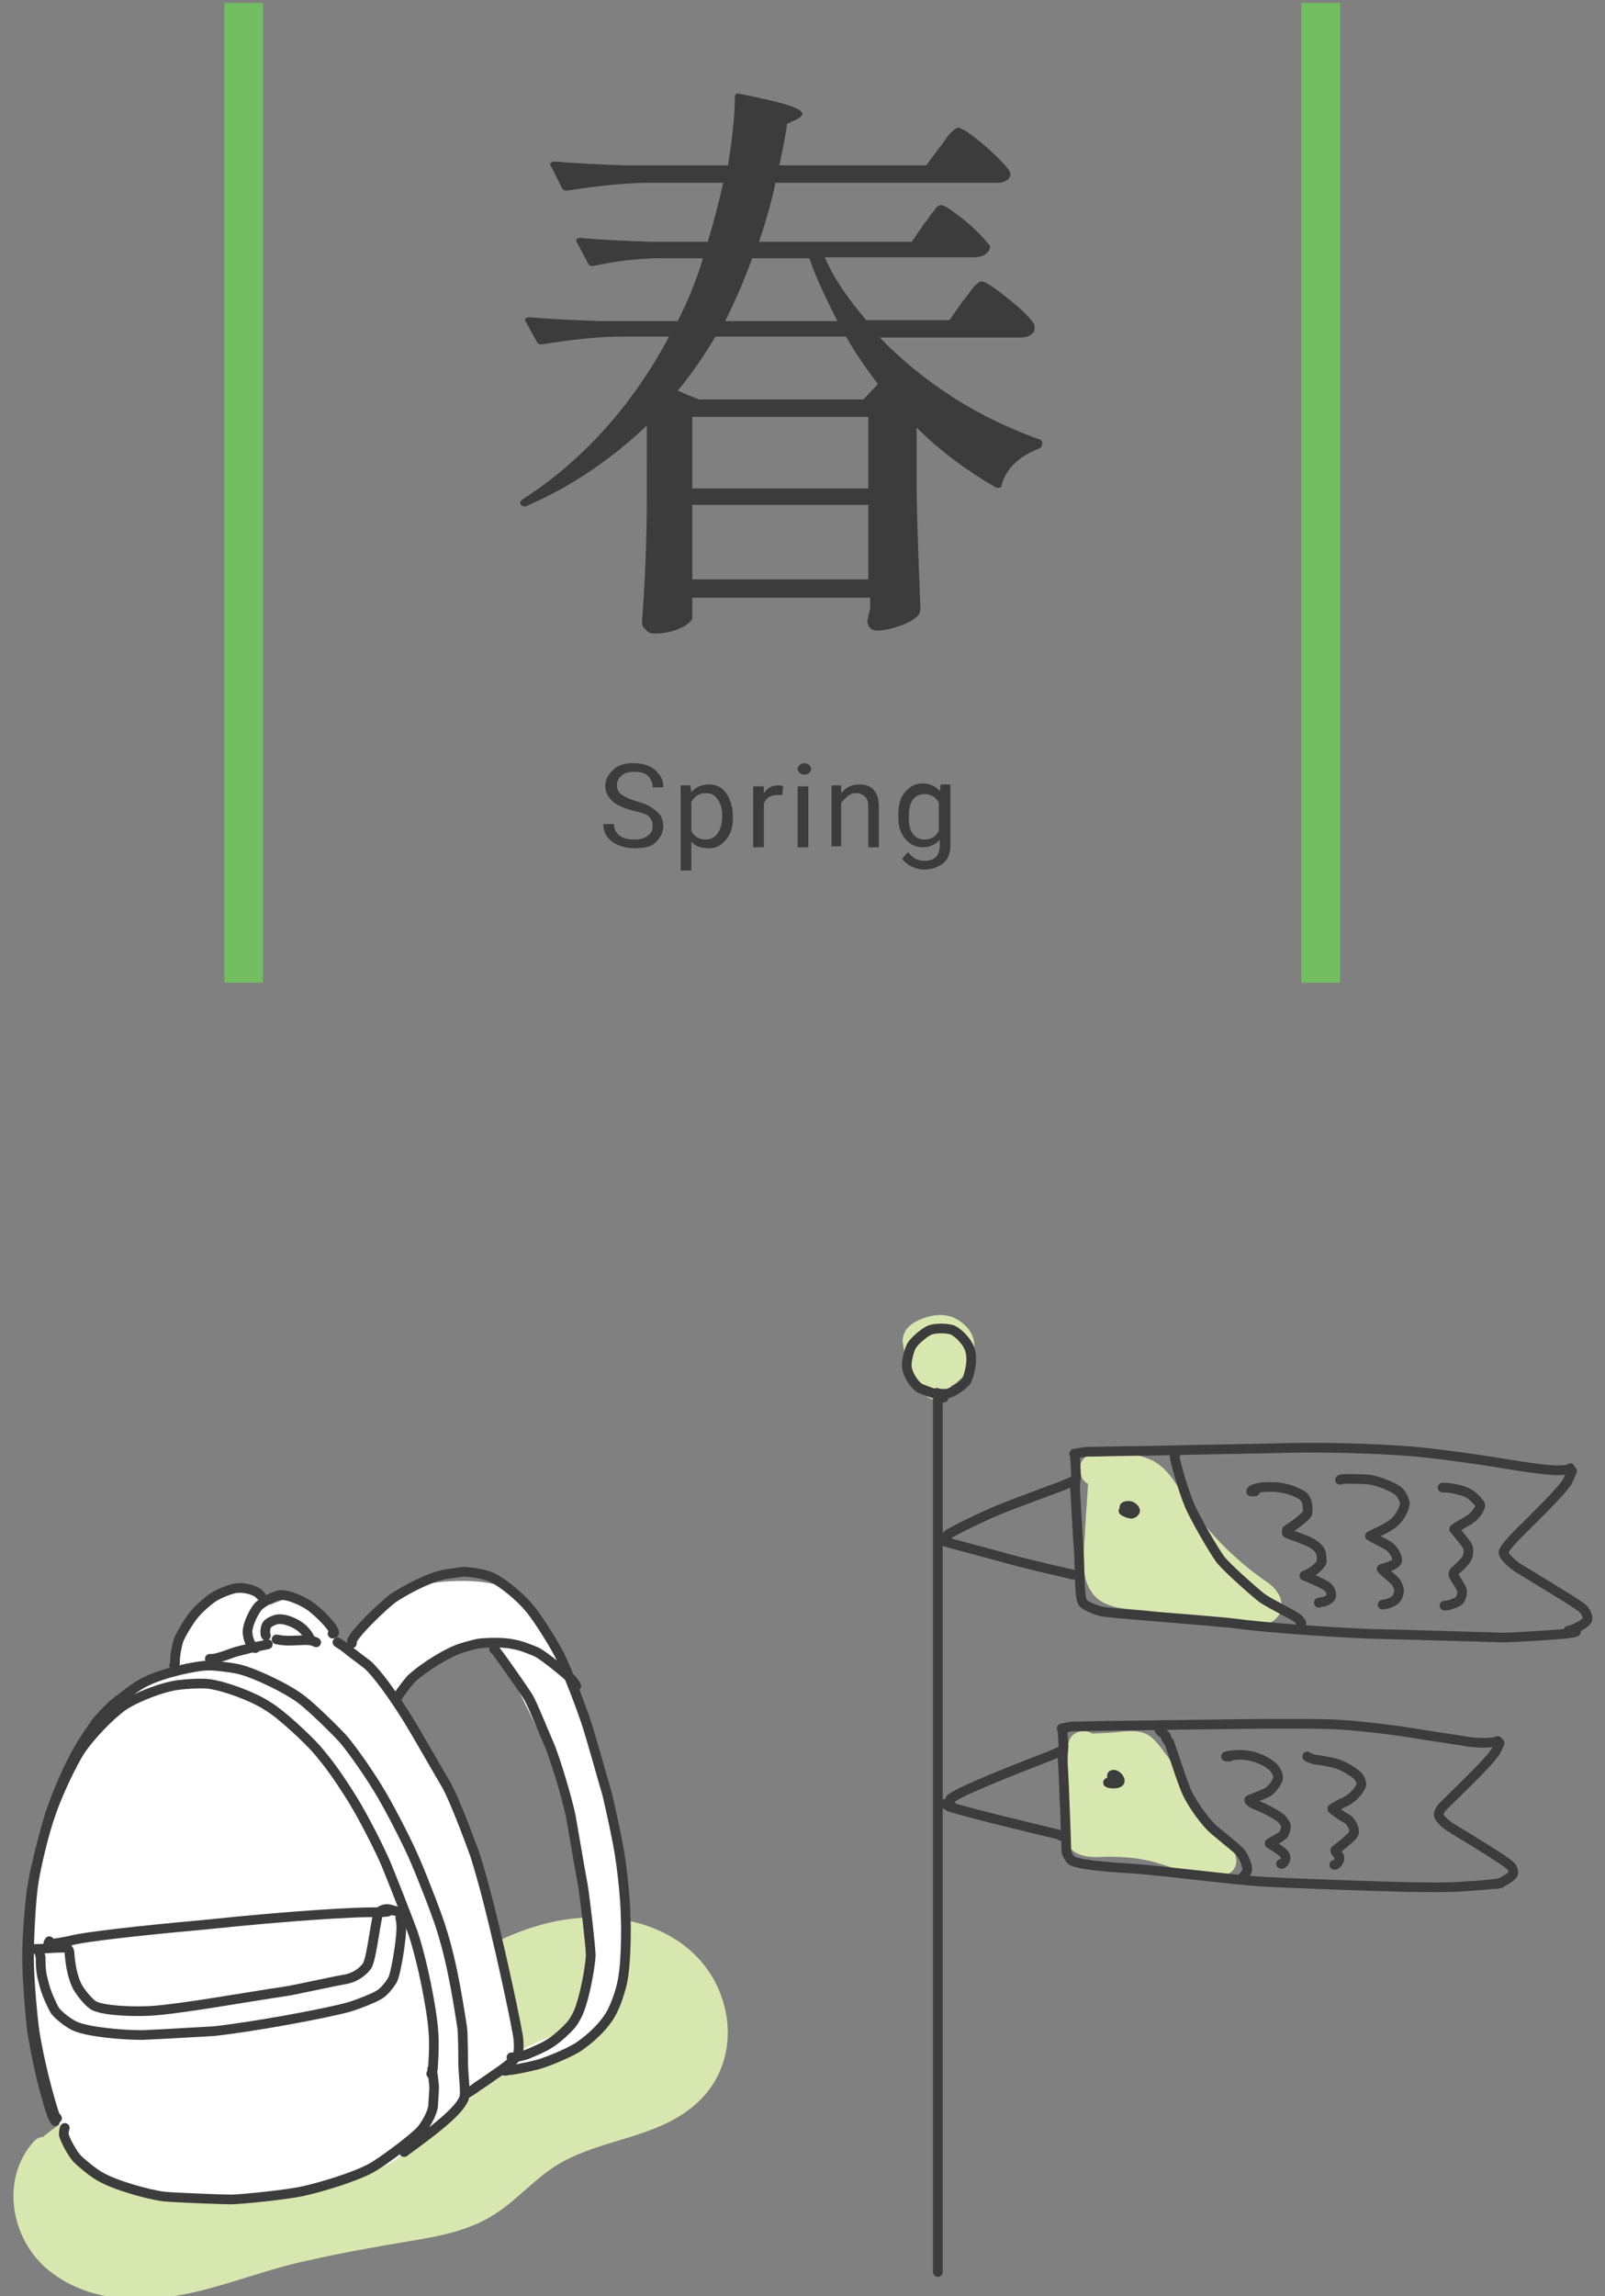 <?xml version="1.0" encoding="utf-8"?>
<!-- Generator: Adobe Illustrator 26.3.1, SVG Export Plug-In . SVG Version: 6.00 Build 0)  -->
<svg version="1.1" id="レイヤー_1" xmlns="http://www.w3.org/2000/svg" xmlns:xlink="http://www.w3.org/1999/xlink" x="0px"
	 y="0px" viewBox="0 0 166 237.4" style="enable-background:new 0 0 166 237.4;" xml:space="preserve">
<rect x="0" y="0" width="166" height="237.4" fill="#808080" stroke="none"/>
<style type="text/css">
	.st0{fill:#D7E7AF;}
	.st1{fill:#3C3C3C;}
	.st2{fill:none;stroke:#72BE61;stroke-width:4;stroke-miterlimit:10;}
	.st3{fill:#FFFFFF;}
	.st4{fill:none;stroke:#3C3C3C;stroke-linecap:round;stroke-linejoin:round;stroke-miterlimit:10;}
</style>
<g>
	<path class="st0" d="M96.9,143.5c-1.3-1-1.7-2.7-2-4.4c0-0.2-0.1-0.4,0-0.5c0.1-0.2,0.3-0.3,0.4-0.4c0.7-0.3,1.4-0.6,2.1-0.5
		s1.5,0.5,1.7,1.2s0,1.4-0.4,2c-0.4,0.7-1.1,1.4-1.9,1.3"/>
	<g>
		<path class="st0" d="M97.9,142.4c-0.2-0.1-0.3-0.3-0.4-0.4c0,0-0.3-0.3-0.1-0.1c0.2,0.2,0-0.1-0.1-0.1c-0.1-0.2-0.2-0.3-0.3-0.5
			c0-0.1-0.1-0.2-0.1-0.3c-0.1-0.1,0.1,0.2,0.1,0.2c0-0.1-0.1-0.1-0.1-0.2c-0.1-0.4-0.3-0.8-0.3-1.2c0-0.2-0.1-0.4-0.1-0.6
			c0-0.1,0-0.2-0.1-0.3v-0.1c0-0.1,0-0.1,0,0.2v-0.1c-0.1,0.3-0.1,0.5-0.3,0.7c-0.1,0.1-0.1,0.1,0,0c0,0,0.1,0,0.1-0.1
			c0.1,0,0.1-0.1,0.2-0.1c0.2-0.1-0.1,0-0.1,0c0.1-0.1,0.3-0.1,0.4-0.1s0.2-0.1,0.4-0.1c0,0,0.1,0,0.2,0c-0.3,0.1-0.2,0-0.1,0
			s0.2,0,0.4,0c0.2,0-0.2,0-0.2,0s0.1,0,0.2,0s0.4,0.1,0.1,0c-0.2-0.1,0.1,0,0.1,0.1l0.1,0.1c0,0-0.2-0.2-0.1-0.1l0.1,0.1
			c0.2,0.2-0.1-0.2-0.1-0.1c0,0.1,0.1,0.2,0.1,0.2s-0.1-0.3-0.1-0.2s0,0.3,0,0s0,0.1,0,0.1c0,0.1,0,0.3,0,0c0-0.2,0,0,0,0
			c0,0.1-0.1,0.2-0.1,0.4c-0.1,0.2,0.1-0.3,0-0.1c0,0.1-0.1,0.1-0.1,0.2c-0.1,0.1-0.1,0.2-0.2,0.3c0,0.1-0.1,0.1-0.1,0.1
			c-0.1,0.2,0.2-0.2,0.1-0.1c-0.1,0.1-0.2,0.2-0.2,0.3l-0.1,0.1c0.2-0.2,0.2-0.1,0.1-0.1c0,0-0.1,0-0.1,0.1c0.2-0.1,0.3-0.1,0.2-0.1
			h-0.1c-0.1,0.1,0.2-0.1,0.2,0h-0.1c-0.1,0-0.1,0,0.2,0c-0.4-0.1-0.8-0.1-1.2,0.2c-0.3,0.2-0.6,0.5-0.7,0.9c-0.2,0.7,0.2,1.7,1,1.8
			c0.5,0.1,0.9,0.1,1.4,0s0.9-0.4,1.2-0.7c0.5-0.4,0.9-1,1.1-1.6c0.4-0.8,0.6-1.7,0.4-2.6c-0.2-0.8-0.7-1.4-1.4-1.9
			c-1.4-1-3.1-0.7-4.5,0c-0.4,0.2-0.8,0.5-1.1,0.9c-0.3,0.5-0.4,1-0.3,1.5c0.1,0.6,0.2,1.2,0.3,1.7c0.4,1.3,1,2.7,2.1,3.6
			c0.3,0.3,0.6,0.4,1.1,0.4c0.4,0,0.8-0.2,1.1-0.4C98.4,144,98.6,143,97.9,142.4L97.9,142.4z"/>
	</g>
</g>
<g>
	<path class="st0" d="M113.1,152c2.2-0.2,4.7-0.3,6.3,1.2c0.6,0.5,1,1.2,1.4,1.9c2.4,3.9,5.6,7.3,9.4,9.9c0.5,0.4,1.1,1.1,0.5,1.5
		c-0.2,0.1-0.4,0.1-0.6,0.1c-4.6-0.5-9.3-1.1-13.9-1.6c-0.6-0.1-1.3-0.2-1.8-0.6c-0.4-0.4-0.7-0.9-0.8-1.5c-0.2-1-0.2-2-0.1-3
		c0.2-2.5,0.3-5,0.5-7.6"/>
	<g>
		<path class="st0" d="M113.1,153.5c1.6-0.1,3.5-0.4,4.9,0.5c0.8,0.5,1.2,1.4,1.6,2.1c0.5,0.9,1.1,1.7,1.8,2.5
			c1.2,1.6,2.5,3.1,4,4.4c0.7,0.7,1.5,1.3,2.2,1.9c0.4,0.3,0.8,0.6,1.2,0.9c0.1,0.1,0.4,0.4,0.6,0.4c0.1,0,0,0.4,0-0.1
			c0.1-0.3,0.1-0.5,0.2-0.8l0,0c0.2-0.1,0.4-0.3,0.7-0.4c-0.3,0.1-0.9-0.1-1.3-0.1c-0.6-0.1-1.2-0.1-1.7-0.2
			c-1.2-0.1-2.3-0.3-3.5-0.4c-2.4-0.3-4.8-0.6-7.1-0.8c-0.8-0.1-1.4,0-1.6-0.9c-0.3-1-0.1-2.2,0-3.2c0.2-2.4,0.3-4.7,0.5-7.1
			c0.1-1.9-2.9-1.9-3,0c-0.1,2.2-0.3,4.4-0.4,6.5c-0.1,1.9-0.5,4.2,0.7,5.9c1.2,1.8,3.6,1.7,5.5,1.9c2.2,0.3,4.4,0.5,6.6,0.8
			c1,0.1,2.1,0.2,3.1,0.4c1,0.1,2.2,0.4,3.1,0.1c1-0.3,1.5-1.3,1.3-2.3c-0.2-0.9-0.9-1.6-1.7-2.1c-3-2.1-5.6-4.7-7.7-7.7
			c-1.2-1.7-2-3.7-3.9-4.7c-1.9-0.9-4-0.9-6-0.7c-0.8,0.1-1.5,0.6-1.5,1.5C111.6,152.7,112.3,153.6,113.1,153.5L113.1,153.5z"/>
	</g>
</g>
<g>
	<path class="st0" d="M112,180.5c1.6-0.1,3.2-0.2,4.8-0.3c0.4,0,0.8,0,1.1,0.1c0.3,0.1,0.5,0.4,0.7,0.6c3.1,3.5,4,8.8,7.9,11.3
		c-1.9,0.5-3.9-0.4-5.7-1c-2.3-0.7-4.7-1-7.1-0.9c-0.7,0-1.5,0.1-1.9-0.5c-0.2-0.3-0.2-0.7-0.1-1c0.1-2.9,0.3-5.7,0.4-8.6"/>
	<g>
		<path class="st0" d="M112,182c1.1-0.1,2.1-0.1,3.2-0.2c0.5,0,1-0.1,1.5-0.1s0.4-0.1,0.8,0.3c1,1.1,1.7,2.5,2.4,3.8
			c1.5,2.9,3,5.8,5.8,7.7c0.1-0.9,0.2-1.8,0.4-2.7c-1.8,0.4-3.7-0.6-5.3-1.1c-1.9-0.6-4-0.9-6-0.8c-0.4,0-0.9,0-1.3,0.1
			c-0.1,0-0.6,0-0.6,0s0.1,0.2,0.1,0.1c0.1,0.2,0.1,0.3,0.1,0.1c0-0.3,0-0.5,0-0.8c0-0.5,0-1,0.1-1.5c0.1-2.2,0.2-4.4,0.3-6.5
			c0.1-1.9-2.9-1.9-3,0c-0.1,2.5-0.2,4.9-0.4,7.4c-0.1,1.1-0.3,2.3,0.5,3.2c0.7,0.8,1.7,1,2.8,1c2.3-0.1,4.4,0,6.6,0.7
			c2.3,0.7,4.4,1.7,6.8,1.1c1.3-0.3,1.4-2.1,0.4-2.7c-2.7-1.8-3.8-5.1-5.3-7.7c-0.4-0.7-0.8-1.4-1.3-2c-0.6-0.8-1.2-1.7-2-2.1
			c-1-0.5-2.2-0.3-3.3-0.2c-1.1,0.1-2.2,0.1-3.4,0.2C110.1,179.1,110,182.1,112,182L112,182z"/>
	</g>
</g>
<g>
	<path class="st1" d="M99.6,31.1c0.2-0.2,0.4-0.5,0.7-0.9c0.3-0.4,0.5-0.7,0.7-0.8c0.2-0.2,0.3-0.3,0.5-0.3c0.4,0,1.3,0.6,2.8,1.8
		c1.5,1.2,2.4,2.1,2.7,2.7c0,0.2,0,0.4,0,0.6c-0.2,0.4-0.7,0.7-1.4,0.7H91c2.2,2.3,4.8,4.4,7.6,6.2c2.8,1.8,5.8,3.2,8.8,4.3
		c0.2,0,0.4,0.2,0.4,0.4c0,0.3-0.1,0.5-0.4,0.6c-2,0.8-3.3,2-3.8,3.7c0,0.3-0.2,0.4-0.6,0.3c-3.1-1.8-5.8-3.8-8.2-6.2v6.5
		c0.1,5.4,0.3,9.5,0.4,12.3c0,0.2-0.1,0.4-0.2,0.6c-0.4,0.4-1,0.8-1.9,1.1c-0.9,0.3-1.7,0.5-2.4,0.5c-0.5,0-0.9-0.3-1-0.9l0.1-0.6
		l0.2-0.8v-1.1H71.6v2.1c0,0.2-0.2,0.4-0.5,0.6c-0.3,0.3-0.8,0.5-1.4,0.7s-1.3,0.3-2,0.3c-0.4,0-0.7-0.1-0.9-0.4
		c-0.3-0.2-0.4-0.5-0.4-0.8c0.3-3.9,0.5-8.3,0.5-13V44c-3.7,3.5-7.8,6.3-12.4,8.3c-0.2,0.1-0.4,0.1-0.6-0.1
		c-0.2-0.2-0.1-0.4,0.2-0.6c6.3-4.1,11.3-9.7,15.1-16.8h-4.8c-2.5,0-5.3,0.3-8.3,0.8h-0.2c-0.2,0-0.3-0.1-0.4-0.3l-1.1-2
		c0,0-0.1-0.1-0.1-0.2c0-0.2,0.2-0.3,0.5-0.3c2.2,0.2,4.6,0.3,7.3,0.4h8c1.1-2.2,2-4.4,2.6-6.5h-4.2c-2.5,0-4.9,0.3-7.1,0.8h-0.2
		c-0.2,0-0.3-0.1-0.4-0.3l-1.1-2.1c0,0-0.1-0.1-0.1-0.2c0-0.2,0.1-0.3,0.4-0.3c2.2,0.2,4.6,0.3,7.3,0.4h5.9c0.7-2.3,1.2-4.3,1.6-6.1
		h-7.5c-2.6,0-5.4,0.3-8.6,0.8h-0.2c-0.2,0-0.3-0.1-0.4-0.3L57,17.2c0,0-0.1-0.1-0.1-0.2c0-0.2,0.2-0.3,0.5-0.3
		c2.2,0.2,4.6,0.3,7.3,0.4h10.6c0.4-2.6,0.7-5,0.7-7c0-0.4,0.2-0.5,0.5-0.4c2.5,0.5,4.2,0.9,5.1,1.2s1.4,0.6,1.4,0.9
		c0,0.1-0.2,0.3-0.5,0.5l-1.1,0.5c-0.1,1-0.4,2.4-0.8,4.3h15.2l1.4-1.9c0.2-0.2,0.4-0.5,0.6-0.8s0.4-0.6,0.7-0.8
		c0.2-0.2,0.4-0.4,0.6-0.4s0.8,0.3,1.7,1c0.9,0.7,1.7,1.4,2.5,2.2c0.8,0.8,1.2,1.3,1.2,1.6c0,0.3-0.2,0.6-0.5,0.7
		c-0.3,0.2-0.6,0.2-1,0.2H80.2c-0.4,2-1,4-1.7,6.1h15.8l1.3-1.9c0.2-0.2,0.4-0.5,0.6-0.8s0.4-0.5,0.6-0.8c0.2-0.2,0.4-0.3,0.5-0.3
		c0.4,0,1.2,0.6,2.5,1.6c1.3,1.1,2.1,2,2.5,2.5l0.1,0.2c0,0.3-0.2,0.6-0.5,0.8c-0.3,0.2-0.7,0.3-1.1,0.3H85.3c1,2.3,2.5,4.4,4.3,6.5
		h8.6L99.6,31.1z M72.3,41.3h17l1.5-1.6c-1.3-1.7-2.4-3.3-3.3-4.9H74c-1.2,2-2.5,3.9-3.9,5.6L72.3,41.3z M89.8,43.1H71.6v7.4h18.2
		V43.1z M71.6,52.2v7.7h18.2v-7.7H71.6z M86.6,33.2c-1.2-2.4-2.2-4.5-2.9-6.5h-5.9C77,28.9,76.1,31,75,33.2H86.6z"/>
</g>
<g>
	<path class="st1" d="M65.4,83.8c-1-0.3-1.7-0.6-2.1-1s-0.7-0.9-0.7-1.5c0-0.7,0.3-1.2,0.8-1.7s1.2-0.7,2.1-0.7
		c0.6,0,1.1,0.1,1.6,0.3s0.8,0.5,1.1,0.9s0.4,0.8,0.4,1.3h-1.1c0-0.5-0.2-0.9-0.5-1.2s-0.8-0.4-1.4-0.4s-1,0.1-1.3,0.4
		c-0.3,0.2-0.5,0.6-0.5,1c0,0.3,0.1,0.6,0.4,0.9c0.3,0.2,0.8,0.5,1.5,0.7s1.3,0.4,1.7,0.7s0.7,0.5,0.9,0.8s0.3,0.7,0.3,1.1
		c0,0.7-0.3,1.2-0.8,1.7s-1.3,0.6-2.2,0.6c-0.6,0-1.1-0.1-1.6-0.3s-0.9-0.5-1.2-0.9s-0.4-0.8-0.4-1.3h1.1c0,0.5,0.2,0.9,0.6,1.2
		s0.9,0.4,1.5,0.4s1-0.1,1.4-0.4s0.5-0.6,0.5-1s-0.1-0.7-0.4-1S66.2,84,65.4,83.8z"/>
	<path class="st1" d="M75.8,84.5c0,1-0.2,1.7-0.7,2.3s-1,0.9-1.8,0.9s-1.4-0.2-1.8-0.7v3h-1.1v-8.8h1l0.1,0.7
		c0.4-0.5,1.1-0.8,1.8-0.8c0.8,0,1.4,0.3,1.8,0.9S75.8,83.3,75.8,84.5L75.8,84.5z M74.7,84.3c0-0.7-0.2-1.3-0.5-1.7S73.6,82,73,82
		c-0.7,0-1.1,0.3-1.5,0.9v3c0.3,0.6,0.8,0.9,1.5,0.9c0.5,0,0.9-0.2,1.2-0.6S74.7,85.1,74.7,84.3z"/>
	<path class="st1" d="M80.9,82.2c-0.2,0-0.3,0-0.5,0c-0.7,0-1.2,0.3-1.4,0.9v4.5h-1.1v-6.3H79V82c0.4-0.6,0.9-0.8,1.5-0.8
		c0.2,0,0.4,0,0.5,0.1L80.9,82.2L80.9,82.2z"/>
	<path class="st1" d="M82.5,79.5c0-0.2,0.1-0.3,0.2-0.4s0.3-0.2,0.5-0.2s0.4,0.1,0.5,0.2s0.2,0.3,0.2,0.4s-0.1,0.3-0.2,0.4
		s-0.3,0.2-0.5,0.2s-0.4-0.1-0.5-0.2S82.5,79.7,82.5,79.5z M83.6,87.6h-1.1v-6.3h1.1V87.6z"/>
	<path class="st1" d="M87,81.2V82c0.5-0.6,1.1-0.9,1.9-0.9c1.3,0,2,0.8,2,2.3v4.2h-1.1v-4.2c0-0.5-0.1-0.8-0.3-1S89,82,88.6,82
		s-0.7,0.1-0.9,0.3S87.2,82.7,87,83v4.5h-1v-6.3H87z"/>
	<path class="st1" d="M92.9,84.3c0-1,0.2-1.8,0.7-2.4s1.1-0.9,1.8-0.9c0.8,0,1.4,0.3,1.8,0.8l0.1-0.7h1v6.2c0,0.8-0.2,1.5-0.7,1.9
		s-1.1,0.7-2,0.7c-0.5,0-0.9-0.1-1.3-0.3s-0.8-0.5-1-0.8l0.6-0.7c0.5,0.6,1,0.9,1.7,0.9c0.5,0,0.9-0.1,1.2-0.4s0.4-0.7,0.4-1.3v-0.5
		c-0.4,0.5-1,0.8-1.8,0.8c-0.7,0-1.3-0.3-1.8-0.9S92.9,85.4,92.9,84.3z M94,84.5c0,0.7,0.1,1.3,0.4,1.7s0.7,0.6,1.2,0.6
		c0.7,0,1.2-0.3,1.5-0.9V83c-0.3-0.6-0.8-0.9-1.5-0.9c-0.5,0-0.9,0.2-1.2,0.6S94,83.7,94,84.5z"/>
</g>
<line class="st2" x1="25.2" y1="0.3" x2="25.2" y2="101.6"/>
<line class="st2" x1="136.6" y1="0.3" x2="136.6" y2="101.6"/>
<g>
	<g>
		<path class="st0" d="M4.5,222.5c-2.7,2.9-1.9,8,1,10.7s7.2,3.4,11.2,3c4-0.5,7.7-1.9,11.5-3c4.7-1.3,9.5-2.1,14.3-2.9
			c2.5-0.4,5.1-0.9,7.3-2.1c2.5-1.4,4.4-3.8,6.9-5.3c5.2-3.3,13-3,16.2-8.3c2.4-3.9,0.7-9.3-2.9-12.1s-8.6-3.1-13-2
			s-8.3,3.6-12.1,6.1s-7.5,5.2-11.7,6.8c-4.7,1.8-9.8,2.3-14.7,3.3s-10,2.5-13.6,6.1"/>
		<g>
			<path class="st0" d="M3.5,221.4C0,225.3,1.1,231.5,5,234.7c4.8,3.9,11.4,3.4,17,1.8c3.3-0.9,6.5-2.1,9.9-2.8
				c3.5-0.8,7-1.4,10.5-2c3.1-0.5,6.2-1.1,8.8-2.8c2.5-1.6,4.4-4,7-5.4c4.2-2.3,9.4-2.5,13.2-5.5c4.2-3.2,4.9-8.7,2.5-13.2
				c-2.7-5-8.6-7-14-6.5c-6.4,0.5-11.9,4.1-17,7.6c-3,2-6.1,4.1-9.4,5.6c-3.4,1.5-7,2.1-10.6,2.8c-6.8,1.2-14,2.4-19.2,7.3
				c-1.4,1.3,0.7,3.5,2.1,2.1c4-3.8,9.6-5.1,14.9-6c5.9-1,11.7-2,17-4.9c5-2.8,9.4-6.5,14.6-9.1c4.6-2.3,10.4-3.6,15.2-1.1
				c3.8,2,6.4,7.1,4,11.1c-2.2,3.6-7.1,4.3-10.7,5.6c-2.2,0.8-4.3,1.7-6.2,3.1c-2.1,1.6-4,3.8-6.5,4.9c-2.6,1.1-5.6,1.4-8.3,1.9
				c-3.2,0.5-6.4,1.1-9.5,1.9c-6.1,1.5-12.5,4.8-18.9,3.4c-2.5-0.6-5-1.9-6.2-4.3c-1-2.1-1.1-4.8,0.5-6.6
				C6.9,222.1,4.8,220,3.5,221.4L3.5,221.4z"/>
		</g>
	</g>
	<path class="st3" d="M61.2,179.6c-3.4-8.7-4.9-13.9-8.7-15.4s-9.2-0.3-9.2-0.3s-4.2,2.8-5.1,3.8s-1.7,3.3-2.5,2.7s-1.7-2.3-1.9-2.7
		c-0.3-0.4-1.3-2.2-3.1-2.4c-1.9-0.2-2.8,1.1-3.3,0.4s0-1.3-1.7-1.3s-3.9,1.1-3.9,1.1l-1.6,1.5c-0.3,0.4-2.2,3.3-2.1,3.9
		s-1.1,2.3-1.1,2.3l-4.5,2.5c0,0-5.3,7-5.9,8.5s-4.7,12.3-3.8,20.2s2.8,14.1,2.8,14.1s2,4.7,3.5,5.8c1.5,1,9.5,4.1,16.6,3
		s13.8-2.8,15.2-4c1.4-1.2,5.1-3.7,6.1-4.9s5.3-4.2,5.3-4.2s4.5-0.8,6.3-1.8s6.2-4.3,6.1-7.1C64.8,202.3,64.5,188.3,61.2,179.6z
		 M60.7,204.3c-0.2,0.9-2.2,5.6-2.2,5.6s-4.9,2-5,2.3s-0.9-5.9-1.4-7.9c-0.4-2-4.5-16.6-5.4-18.4c-0.9-1.8-5.7-10.3-5.7-10.3
		l2.6-2.9c0,0,5.6-2.8,6.1-2.8s1.6,0.9,2.2,1.6c0.5,0.7,5.7,11.2,5.9,12s2.3,10.5,2.4,11.5C60.3,196,60.9,203.4,60.7,204.3z"/>
	<g>
		<path class="st4" d="M5.7,219.3c-0.2-0.3-0.3-0.5-0.7-1.8c-0.8-2.7-1.3-5.2-1.7-7.6c-0.2-1.8-0.5-5.3-0.5-7.6c0-2.2,0.3-6,0.6-7.6
			c0.3-1.8,1.2-5.4,1.9-7.3c0.6-1.8,2.1-5,3-6.4c1-1.5,3-3.6,4.4-4.6c1.3-0.9,4.1-2,5.8-2.2c0.8-0.1,2.3-0.2,3.1-0.1
			c1.6,0.2,4.6,1.3,6.1,2.3c1.5,0.9,4.1,3.4,5,4.4c1.3,1.5,2.3,2.9,3.8,5.3c1.1,1.8,2.8,5.1,3.5,6.8s2.3,5.8,2.7,6.9
			c1.1,3.3,2,8.3,2.1,10c0.1,0.9,0.1,2.2,0,3.6c0,0.8-0.2,1-0.2,1"/>
		<path class="st4" d="M6.7,220c-0.1,0.3-0.1,0.5-0.1,0.7c0.1,0.5,0.9,2,1.4,2.5s1.6,1.4,2.3,1.8c1.5,0.9,5,1.9,6.7,2.1
			c1,0.1,6,0.3,6.9,0.3s6-0.5,7.6-0.9c1.8-0.4,5.1-1.4,6.8-2.3c1.3-0.7,4.3-3,5.1-3.8c0.5-0.5,1.3-1.8,1.4-2.7
			c0-0.3,0.1-1.5,0.1-1.8c0-0.7-0.2-1.6-0.2-2"/>
		<path class="st4" d="M4.1,201.9c0,0.2,0.1,0.4,0.1,0.4c0,1.5,0.1,1.9,0.4,3c0.2,0.8,0.8,2.1,1.1,2.6c0.4,0.5,1.4,1.3,2.1,1.6
			c1.4,0.6,4.9,0.9,6.9,0.9c2.4-0.1,5.5-0.3,7.4-0.4c3.8-0.4,11.5-1.8,14-2.5c1-0.3,2.5-0.9,3-1.2c0.6-0.3,1.2-1.1,1.5-1.6
			c0.4-0.8,1-4.7,0.9-5.7c0-0.3-0.1-0.7-0.1-0.7"/>
		<path class="st4" d="M3.3,201.5c0.1,0,0.2,0,0.5,0c0.5,0,2.6-0.2,3.1-0.1c0.2,0.1,0.3,0.3,0.3,0.7c0.1,1.1,0.3,2.3,0.8,3.3
			c0.4,0.7,1.3,1.8,1.8,2c1.1,0.5,4,0.6,5.8,0.5c3.2-0.2,10.3-1.5,13.8-2c0.8-0.1,4.8-1,6.5-1.3c0.9-0.2,1.7-0.8,2.1-1.4
			c0.5-1,0.9-5.2,1.2-5.5c0.2-0.2,0.6-0.4,1.1-0.3c0.3,0.1,0.7,0.2,0.7,0.2"/>
		<path class="st4" d="M5.9,219c-0.3-0.3-0.3-0.5-0.7-1.8c-0.8-2.8-1.3-5.2-1.6-7C3.4,209,3,204.6,3,202.5c0-2.2,0.2-6.3,0.5-8
			c0.2-1.4,1.1-5.2,1.7-7c0.6-1.9,2-5.1,2.9-6.6c0.5-0.9,1.4-2.2,1.9-2.9c0.6-0.7,1.6-1.8,2.5-2.4c1-0.8,2-1.5,2.7-1.8
			c1.6-0.8,5-1.6,6.4-1.6c0.7,0,2.4,0.2,3.2,0.4c1.6,0.4,5,2,6.5,3.2c0.9,0.7,3.1,2.8,4.2,4c1.1,1.3,2.9,3.9,4,5.8
			c1,1.7,2.8,5.2,3.5,6.9c0.9,2.1,2.4,6,2.7,7.1c1.2,3.8,1.8,8.2,2.1,10c0.1,0.8,0.1,3.3,0.1,3.6c0,1.2,0.3,3.3,0.1,3.7
			c-0.5,1.4-3.2,3.4-6.2,5.6"/>
		<path class="st4" d="M5.1,200.7L5.1,200.7L5,200.9c0.2,0.2,2-0.2,2.9-0.4c2.6-0.5,9.8-1.2,13.2-1.5c9.5-1,15.6-1.3,17.5-1.3
			c1.1,0,1.4,0,1.6-0.1"/>
		<path class="st4" d="M21.7,171.5c0.1,0,0.2,0,0.3,0c0.9-0.1,2.1-0.7,2.7-0.8c0.3-0.1,0.9-0.2,1.5-0.4c0.7-0.1,1.5-0.3,1.5-0.3
			h-0.2"/>
		<path class="st4" d="M26.4,170.4c-0.1,0-0.2-0.1-0.2-0.1c-0.3-0.2-0.6-1-0.6-1.6c0-0.7,0.6-2,1.1-2.6c0.5-0.5,1.8-1.2,2.4-1.2
			c0.7,0,2,0.5,2.9,1.1c0.6,0.4,2,1.7,2.4,2.4c0.3,0.5,0.1,0.5,0,0.5"/>
		<path class="st4" d="M27.5,169.1L27.5,169.1c-0.1-0.1-0.1-0.8,0.1-1.1s0.9-0.6,1.3-0.6c0.9,0,2.1,0.6,2.6,1.2
			c0.2,0.2,0.4,0.5,0.5,0.7"/>
		<path class="st4" d="M28.6,169.5c0.2,0,0.3,0.1,0.8,0.1c0.6,0.1,2.1-0.1,2.7,0c0.2,0,0.6,0.2,0.6,0.2"/>
		<path class="st4" d="M34.9,169.8c0.1,0.1,0.4,0.2,1,0.7c0.1,0.1,1.7,1.3,2.1,1.6c1,0.9,2.6,3.1,4.1,5.5c1,1.6,3.6,6.2,4.1,7
			c0.8,1.5,2.1,4.9,2.9,7.1c1.7,5.2,4.1,16.6,4.4,18.4c0.2,0.9,0.2,2.1,0,2.4c-0.4,0.7-1.9,1.7-2.5,2.1c-0.4,0.3-1.3,0.9-1.6,1.1
			c-0.5,0.4-1.2,0.8-1.2,0.8"/>
		<path class="st4" d="M36.4,169.9C36.4,169.9,36.4,169.8,36.4,169.9c0-0.1,0-0.1,0-0.2c0.1-0.7,3.2-3.7,4.3-4.5
			c1.2-0.8,3.5-2,4.8-2.3c0.6-0.2,1.8-0.3,2.4-0.4c0.6,0,2.2,0.2,3,0.6c1.1,0.5,3,2.1,3.8,3.1c0.9,1,3,4.4,3.4,5.4
			c0.9,2,1.9,4.6,2.5,6.4c0.6,1.8,1.6,5.5,2.2,7.5c0.4,1.7,1.1,4.9,1.3,6.3c0.3,1.8,0.6,5,0.6,6.2c0.1,1.8,0,4.8-0.2,6.1
			c-0.2,1.7-1,3.8-1.7,4.7c-0.7,1-1.8,2-2.8,2.7c-0.8,0.6-3.2,1.6-4.2,1.9c-0.3,0.1-2.1,0.5-2.8,0.6c-0.3,0-0.6,0.1-0.8,0.1"/>
		<path class="st4" d="M41,175.6c0,0,0-0.1,0.1-0.1c0.2-0.4,0.9-1.3,1.4-1.9c1.4-1.3,3.9-2.8,5.2-3.2c0.3-0.1,1.7-0.5,2-0.5
			c1-0.1,2.6-0.1,3.4,0.1c0.7,0.1,1.7,0.5,2.4,0.8c0.8,0.4,3.1,2.3,3.6,2.8c0.2,0.2,0.4,0.5,0.5,0.7l0,0"/>
		<path class="st4" d="M51.1,170.5c0.1,0.1,0.1,0.1,0.2,0.2c0.2,0.2,2.6,3.6,3.3,4.7c0.4,0.6,1.6,3.6,2.3,5.2c0.7,1.8,1.7,5.2,2.1,7
			c0.2,1,0.9,5.3,1.3,7.4c0.3,2,0.8,6.4,0.8,7.2c-0.1,1.5-0.6,3.9-1,5.1c-0.2,0.7-0.6,1.5-1,2c-0.5,0.6-1.6,1.6-2.3,2
			c-0.4,0.3-1.8,0.9-2.3,1.1c-0.2,0.1-1.2,0.3-1.3,0.3c-0.2,0-0.3,0-0.3,0"/>
		<path class="st4" d="M18,172.2L18,172.2c0.1-0.1,0.1-0.3,0.1-0.4c0-0.7,0.2-1.7,0.4-2.3c0.3-0.7,1.1-2,1.6-2.6s1.6-1.6,2.2-1.9
			c0.5-0.3,1.5-0.7,2.1-0.8c0.7-0.1,1.7,0.1,2.3,0.5c0.1,0.1,0.2,0.2,0.3,0.3"/>
	</g>
</g>
<g>
	<path class="st4" d="M97,144.7v90.2"/>
	<path class="st4" d="M97.6,144.5c-0.1-0.1-0.2-0.2-0.3-0.2c-0.1,0-1.8-0.6-2.2-0.8c-0.6-0.4-1.2-1.4-1.3-2.1
		c-0.1-0.5,0.2-1.8,0.5-2.3c0.4-0.6,1.4-1.4,1.9-1.6c0.6-0.2,1.7-0.2,2.3,0c0.5,0.2,1.5,1.1,1.8,2c0.4,1.2-0.1,2.7-0.3,3.2
		c-0.3,0.5-1.6,1.4-2.2,1.4c-0.3,0-0.9,0-0.9-0.1"/>
	<path class="st4" d="M98,159.2c-0.1-0.2-0.1-0.4,0-0.5c0.3-0.3,3.6-1.9,5.3-2.6c1.7-0.7,5-1.9,6.6-2.5c0.9-0.4,1.2-0.5,1.3-0.6"/>
	<path class="st4" d="M97.3,159.1c0.3,0.2,0.4,0.3,0.5,0.3c0.2,0.1,4.9,1.3,6.6,1.8c1.8,0.5,6.5,1.6,6.7,1.6h-0.2"/>
	<path class="st4" d="M111.2,150.7l0.1,2c-0.1,0.5-0.1,0.8-0.1,1.3c0.1,1.8,0.3,5.5,0.4,6.7c0.1,3.2,0.1,4.6,0.4,5s1.5,0.8,1.9,0.9
		c0.8,0.2,9.4,0.8,13.4,1.2c3.7,0.5,9.7,0.9,13.8,1.1c3.9,0.1,11.1,0.3,14.3,0.4c1.3,0,5.7-0.3,6.6-0.4c0.6-0.1,0.9-0.1,1-0.2"/>
	<path class="st4" d="M111.1,150.3l1.2-0.2c0.9,0,4.5-0.1,6.4-0.1c3.6-0.1,10.8-0.2,14.5-0.3c4.3-0.1,10.8,0.1,14.3,0.5
		c1.9,0.2,5.5,0.7,7.3,1s5.5,0.9,6.5,0.8c0.7,0,1-0.1,1.1-0.2"/>
	<path class="st4" d="M162.6,152.1c-0.1,0.2-0.4,0.9-0.5,1.1c-0.7,1.1-3.8,4.1-5.1,5.4c-0.6,0.6-1.5,1.6-1.5,1.9
		c0,0.4,0.9,1.2,1.5,1.6c4.9,3,6.1,3.7,6.7,4.2c0.3,0.3,0.5,0.7,0.5,1.1c-0.2,0.6-1.8,1.2-2,1.2"/>
	<path class="st4" d="M98.3,186.5c0-0.2,0-0.4,0-0.5c0.6-0.7,7.3-3.3,9.1-4c2.1-0.8,2.4-1,2.5-1.1"/>
	<path class="st4" d="M97.7,186.5c0.2,0.1,0.4,0.2,0.5,0.3c0.2,0.1,4.7,1.3,6.5,1.7c1.9,0.5,5.1,1.2,5.2,1.3h-0.2"/>
	<path class="st4" d="M109.9,179l0.1,1.7c-0.1,0.4-0.1,0.7-0.1,1.1c0.2,3.3,0.4,9.6,0.4,9.7c0.1,0.3,0.4,0.8,0.6,0.9
		c1.1,0.5,4.8,0.7,6.4,0.8c2.7,0.2,9.9,1.1,12.7,1.3c2.7,0.2,11.7,0.5,15.7,0.6c1.5,0,4.1,0.1,6.2-0.1c2-0.1,3.1-0.3,3.2-0.3h0.1"/>
	<path class="st4" d="M109.8,178.7l1-0.2c0.8,0,4.4-0.1,6.4-0.1c7.1-0.1,17.8-0.3,21.2-0.1c1.8,0.1,5.4,0.5,7.2,0.8s5.9,0.9,6.4,1
		c1.7,0.2,2.9,0,2.9-0.1"/>
	<path class="st4" d="M155.1,180.2c-0.1,0.2-0.3,0.8-0.5,1c-0.6,1-4.6,4.8-5.3,5.5c-0.3,0.3-0.5,0.7-0.5,0.9c0,0.4,0.8,1.1,1.5,1.5
		c1.5,0.9,5.1,3.1,5.8,3.7c0.3,0.2,0.5,0.7,0.4,0.9c-0.1,0.4-1.5,1.1-1.7,1.1"/>
	<path class="st4" d="M121.6,150.3c-0.1,0.1-0.1,0.2-0.1,0.2c-0.1,0.2,0.9,3.7,1.6,5.3c0.6,1.3,2.3,4.3,3.1,5.4
		c0.6,0.8,3.3,3.2,4.3,4c1,0.7,3.4,1.8,3.8,2.2c0.2,0.2,0.3,0.4,0.3,0.4"/>
	<path class="st4" d="M120.6,179.7c0.1,0.2,0.2,0.3,0.3,0.4c0.2,0.4,1.4,4.3,1.9,5.3c0.5,1.1,1.9,3.1,2.9,3.9c0.6,0.5,2.3,1.9,2.4,2
		c0.5,0.5,0.9,1.5,0.9,1.9c0,0.5-0.5,0.9-0.6,1"/>
	<path class="st4" d="M119.9,178.8c0,0.1,0.1,0.2,0.4,0.4c0.1,0.1,0.1,0.1,0.2,0.2c0,0,0,0,0.1,0.1"/>
	<path class="st4" d="M127.2,181.6h-0.4c0.6-0.2,1.7-0.2,2.3-0.1c0.7,0.1,1.7,0.5,2.2,0.9c0.5,0.3,0.9,0.9,0.9,1.4
		c0,0.3-0.6,1.2-1.1,1.5c-0.4,0.2-1.7,0.7-1.9,0.8c0,0.1,0.2,0.3,0.7,0.5c1.2,0.5,2.1,1,2.6,1.4c0.2,0.2,0.5,0.6,0.5,0.8
		s-0.1,0.6-0.2,0.8c-0.3,0.4-1.5,0.9-1.5,1c0,0,1.4,0.8,1.6,1.2c0.2,0.4-0.1,0.8-0.3,0.9c0,0,0,0-0.1,0"/>
	<path class="st4" d="M135.2,181.6L135.2,181.6c0.1,0.1,0.4,0.2,0.7,0.3c0.7,0.1,2,0.3,2.5,0.5c0.6,0.2,1.8,0.9,2.1,1.3
		c0.2,0.2,0.3,0.6,0.3,0.8c-0.1,0.5-0.8,1.3-1.5,1.7c-0.7,0.3-1.4,0.7-1.5,0.8c0,0.1,1.2,0.9,1.6,1.1c0.4,0.3,0.8,1.1,0.6,1.5
		s-1.9,1.7-1.9,1.7c0,0.1,0.2,0.4,0.4,0.6c0.1,0.2,0,0.7-0.4,0.9H138"/>
	<path class="st4" d="M129.8,154.2h-0.4c0-0.1,0.3-0.3,0.9-0.4c0.5-0.1,2-0.1,2.6,0.1c0.6,0.1,1.8,0.6,2,0.9
		c0.4,0.5,0.4,1.3,0.3,1.7c-0.3,0.5-1.8,1.5-2.1,1.7v0.3c0.4,0.2,2.3,0.8,2.8,1.2c0.3,0.2,0.6,0.5,0.7,0.8c0.1,0.3,0.1,0.8,0.1,1
		c-0.3,0.6-1.2,1.2-1.8,1.4c0.7,0.3,1.9,0.8,2.3,1.1c0.5,0.3,0.6,1,0.4,1.2c-0.1,0.1-0.5,0.4-0.7,0.4s-0.5,0.1-0.5,0.1"/>
	<path class="st4" d="M138.6,153c0.1-0.1,0.4-0.1,0.7-0.1c0.4,0,1.9,0,2.5,0.1s2,0.6,2.6,1c0.5,0.3,0.8,0.9,0.9,1.4
		c0,0.4-0.4,1.4-1.1,2c-0.8,0.7-2.4,1.3-2.5,1.4c0.3,0.2,1.4,0.7,2,1.1c0.5,0.4,0.9,1.2,0.8,1.5c-0.2,0.5-1.6,0.8-1.6,0.8
		c0.2,0.3,1.3,1.1,1.5,1.4c0.1,0.2,0.3,0.6,0.3,0.8c0,0.3-0.1,0.7-0.3,0.9c-0.3,0.4-1.2,0.6-1.4,0.6l0,0"/>
	<path class="st4" d="M149.2,153.8h0.1c0.8,0,2,0.3,2.4,0.5c0.5,0.2,1.3,1,1.4,1.3c0,0.4-0.5,1.1-1.1,1.5c-0.3,0.2-1.6,0.9-1.6,1
		c0,0,1.2,1.4,1.4,1.8c0.1,0.3,0.1,0.7,0,1c-0.1,0.5-1.3,1.5-1.4,1.6c-0.1,0.1-0.1,0.4,0,0.5c0.1,0.2,0.8,1.2,0.8,1.4
		c0.1,0.3-0.1,0.9-0.3,1.1c-0.2,0.2-0.9,0.4-1.2,0.5c-0.1,0-0.2,0-0.3,0"/>
	<path class="st4" d="M116.3,155.8c0.1-0.1,0.2-0.1,0.3-0.1c0.4-0.1,0.8,0.3,0.8,0.5c0,0.1-0.2,0.3-0.4,0.3c-0.2,0-0.7-0.2-0.8-0.3"
		/>
	<path class="st4" d="M115,183.6L115,183.6c0,0,0-0.1,0.1-0.1c0.3-0.1,0.8,0.4,0.7,0.7c-0.2,0.3-1.1,0.2-1.2,0.1"/>
</g>
</svg>
